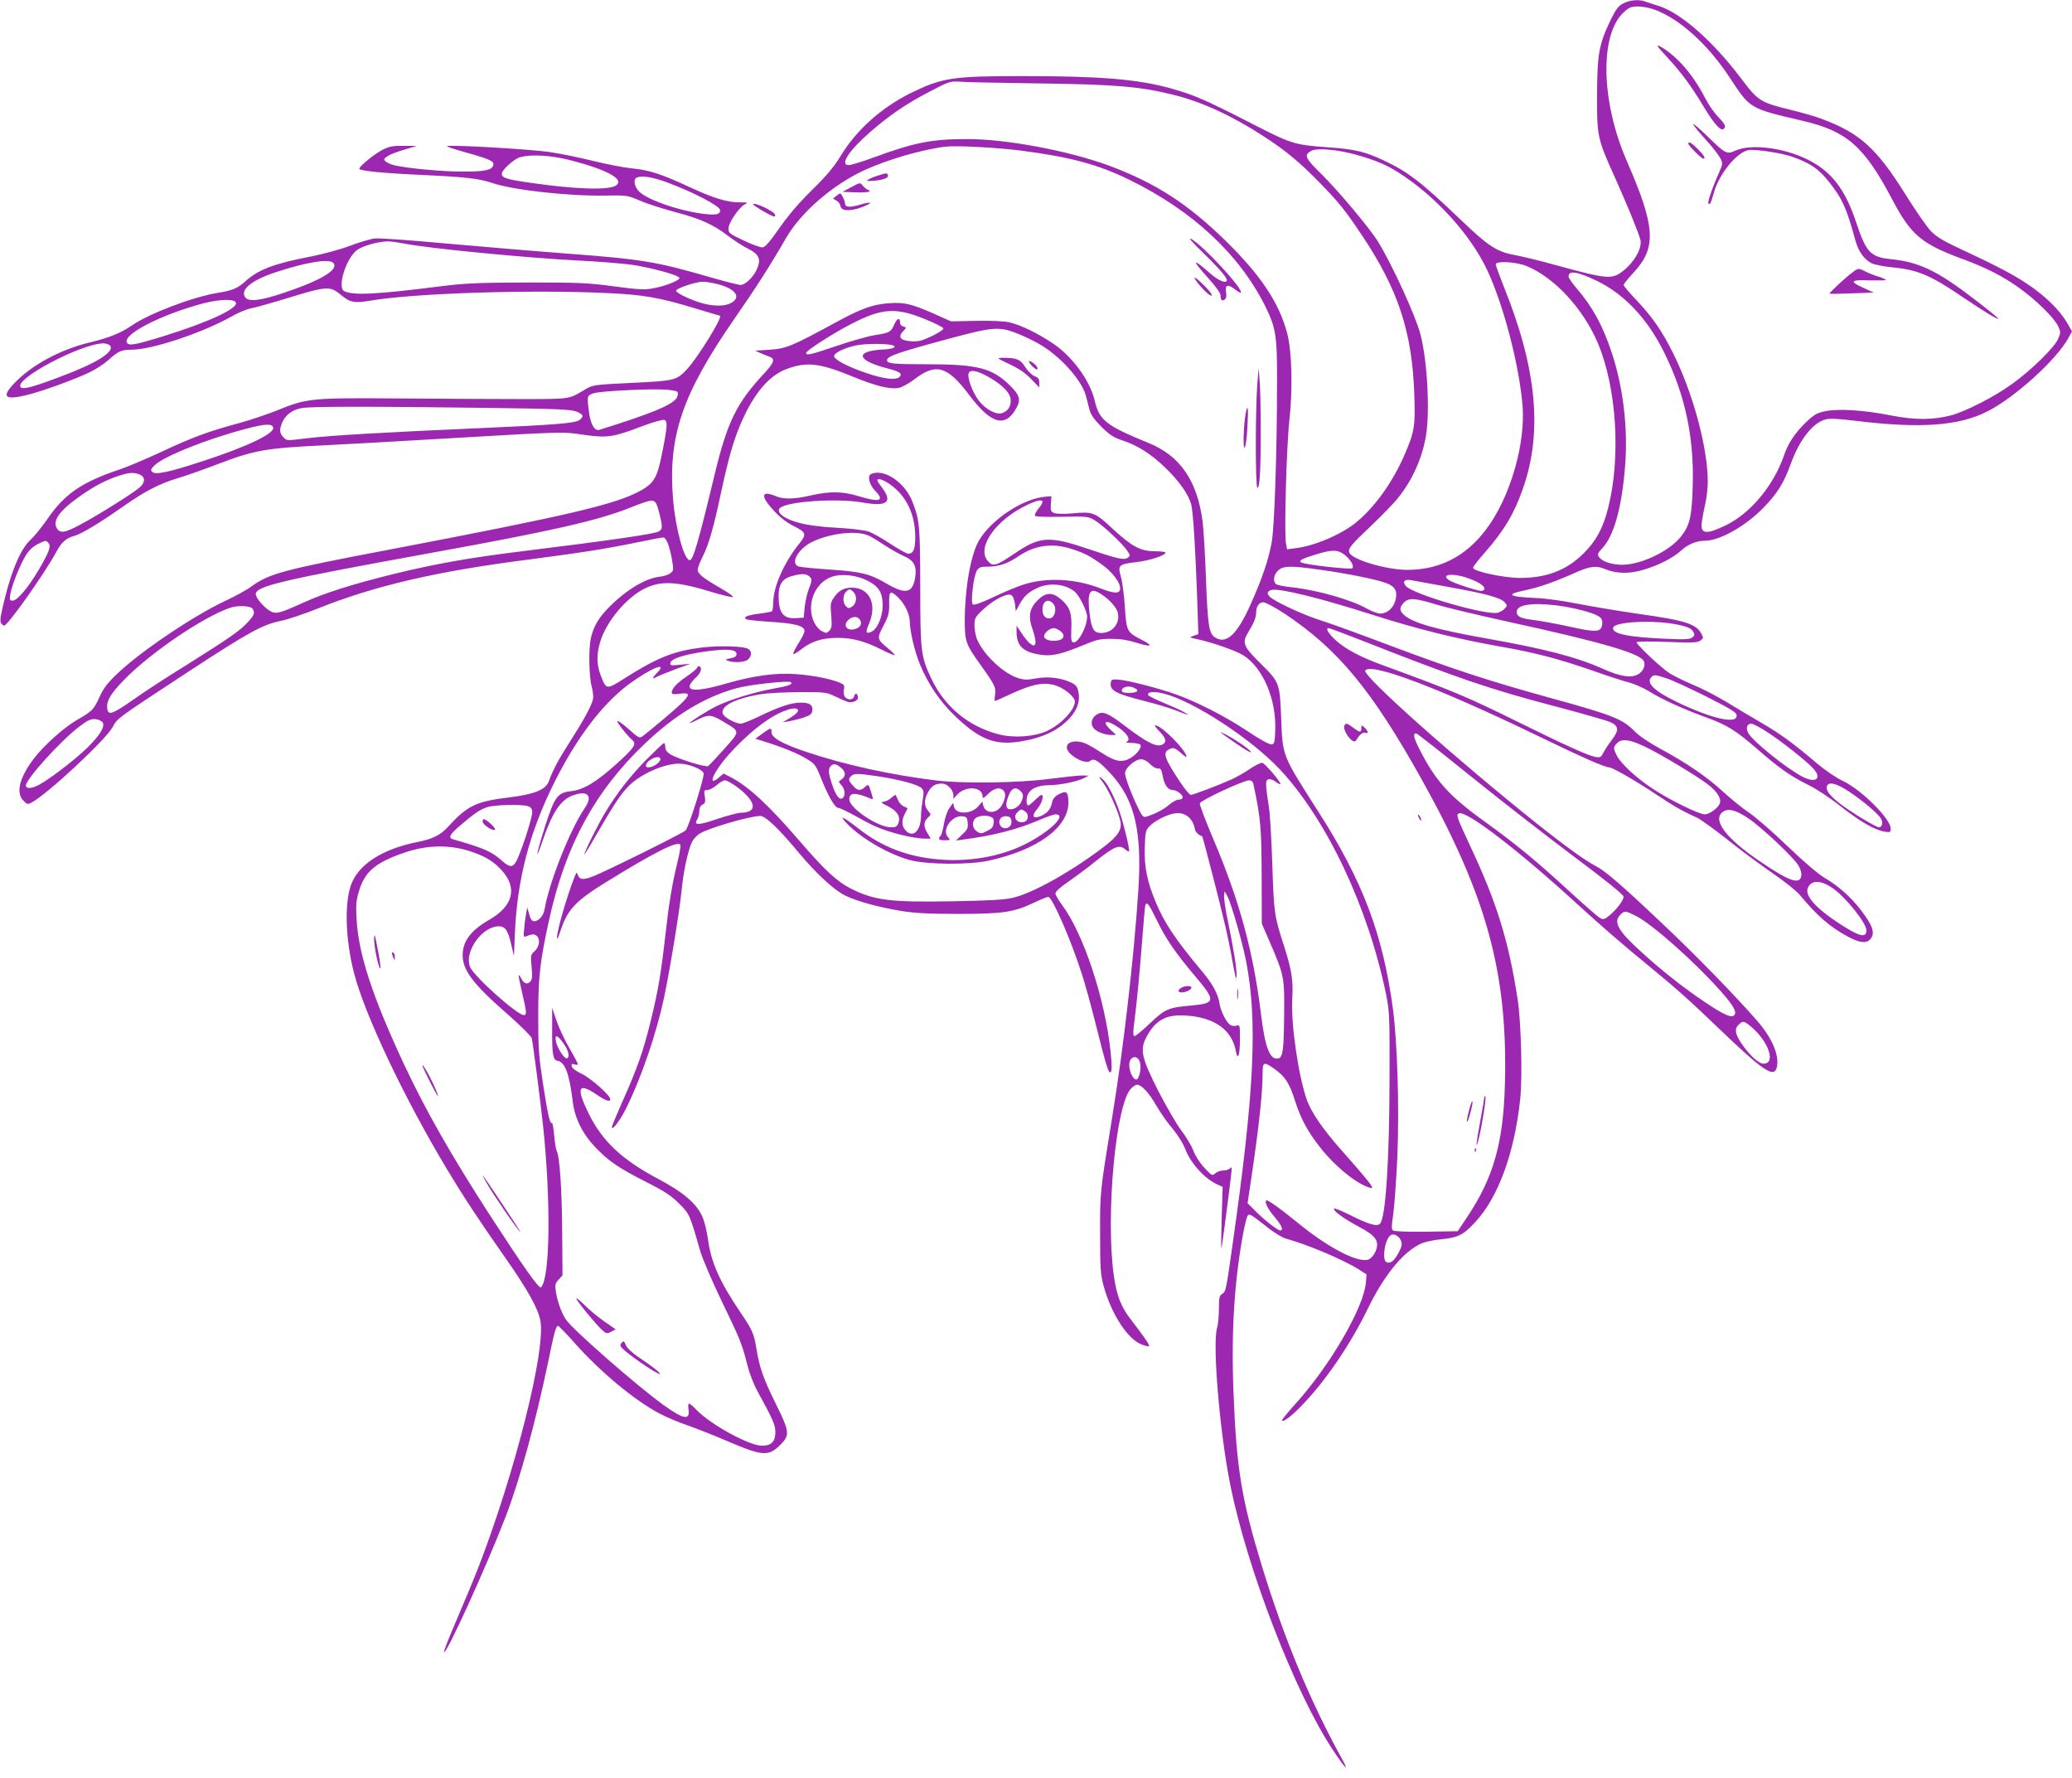 <?xml version="1.0" standalone="no"?>
<!DOCTYPE svg PUBLIC "-//W3C//DTD SVG 20010904//EN"
 "http://www.w3.org/TR/2001/REC-SVG-20010904/DTD/svg10.dtd">
<svg version="1.0" xmlns="http://www.w3.org/2000/svg"
 width="1280pt" height="1098pt" viewBox="0 0 1280 1098"
 preserveAspectRatio="xMidYMid meet">
<g transform="translate(0,1098) scale(0.1,-0.1)"
fill="#9c27b0" stroke="none">
<path d="M10028 10959 c-31 -16 -45 -35 -78 -102 -72 -150 -83 -211 -84 -462
-1 -259 1 -270 116 -524 76 -170 141 -330 152 -373 12 -52 -42 -145 -117 -199
-62 -45 -99 -41 -397 41 -96 27 -213 55 -258 64 -115 20 -165 53 -341 221
-240 230 -326 296 -475 365 -112 53 -179 69 -341 80 -216 16 -224 19 -502 162
-267 136 -328 162 -470 202 -204 57 -437 76 -918 76 -433 0 -495 -10 -691
-106 -182 -91 -335 -228 -433 -391 -40 -65 -85 -119 -176 -208 -82 -81 -147
-157 -201 -235 -55 -79 -86 -116 -102 -118 -12 -2 -65 17 -117 42 -88 41 -95
47 -95 74 0 35 65 131 100 149 23 12 21 13 -29 13 -79 0 -161 25 -306 92 -178
83 -254 108 -362 118 -50 5 -156 26 -235 45 -79 20 -201 45 -273 56 -119 17
-590 45 -632 37 -9 -2 37 -18 102 -36 155 -43 187 -57 183 -79 -6 -33 -47 -43
-188 -43 -129 0 -341 20 -424 39 -21 5 -45 16 -54 24 -13 13 -11 17 13 33 15
10 61 28 104 40 l76 23 -81 0 c-66 1 -89 -3 -130 -24 -52 -26 -153 -109 -144
-119 13 -12 152 -26 374 -36 279 -13 363 -22 446 -50 129 -44 473 -82 695 -78
139 2 141 2 215 -30 41 -18 136 -49 210 -69 165 -43 241 -77 334 -147 39 -30
94 -66 123 -80 75 -37 87 -68 57 -133 -23 -48 -71 -93 -99 -93 -13 0 -95 21
-182 46 -341 99 -427 113 -908 149 -187 14 -515 42 -730 61 -214 20 -412 34
-440 31 -27 -3 -97 -24 -155 -46 -61 -23 -163 -50 -242 -66 -220 -42 -322 -80
-399 -150 -52 -47 -82 -59 -174 -74 -150 -24 -423 -127 -530 -201 -70 -48
-140 -76 -260 -105 -187 -45 -367 -144 -473 -259 -73 -79 -50 -98 80 -67 92
22 289 93 391 141 36 17 87 50 114 74 65 58 83 66 148 66 123 0 439 105 615
205 41 23 95 46 119 50 24 4 130 34 235 66 232 71 255 73 319 20 61 -51 84
-55 192 -37 271 45 977 68 1450 46 228 -10 327 -27 550 -95 82 -25 150 -45
152 -45 24 0 -137 -261 -205 -333 -64 -67 -73 -69 -338 -82 -232 -11 -242 -13
-285 -38 -109 -65 -86 -62 -419 -62 -168 0 -507 2 -755 4 -518 4 -551 1 -733
-74 -60 -24 -169 -61 -241 -80 -187 -51 -282 -86 -476 -177 -93 -43 -210 -93
-260 -109 -235 -80 -337 -151 -445 -309 -33 -47 -78 -103 -100 -123 -58 -52
-114 -178 -158 -354 -28 -109 -34 -148 -26 -161 6 -9 15 -17 20 -16 23 1 250
322 320 452 33 62 62 88 113 102 45 12 157 80 301 181 134 94 222 140 334 174
48 14 156 52 240 84 238 91 302 103 681 121 121 6 443 24 715 40 773 45 742
44 878 24 146 -20 179 -15 358 53 72 27 129 43 139 39 20 -7 18 -43 -16 -211
-29 -146 -49 -180 -134 -227 -154 -84 -440 -151 -1550 -363 -659 -125 -743
-148 -854 -229 -26 -20 -99 -59 -162 -89 -196 -92 -519 -310 -662 -446 -63
-60 -87 -91 -112 -146 -37 -80 -44 -87 -141 -143 -79 -46 -199 -153 -262 -234
-92 -120 -116 -215 -67 -264 23 -23 27 -24 52 -10 96 51 456 386 499 465 29
55 24 51 460 337 385 252 466 296 580 319 43 9 144 43 224 75 354 142 735 231
1315 305 322 42 468 65 662 105 80 17 152 30 160 30 19 0 39 -51 54 -135 11
-65 11 -70 -9 -85 -11 -10 -43 -20 -71 -23 -85 -10 -204 -82 -308 -187 -64
-64 -96 -118 -113 -192 -14 -64 -12 -235 5 -298 8 -30 12 -66 8 -80 -10 -42
-58 -130 -142 -261 -76 -119 -104 -173 -131 -246 -19 -51 -89 -79 -241 -98
-208 -25 -261 -50 -383 -184 -45 -49 -94 -73 -182 -91 -225 -44 -375 -142
-418 -273 -39 -117 -30 -341 21 -537 67 -260 311 -774 576 -1215 101 -168 197
-314 364 -552 135 -193 201 -312 212 -385 30 -188 -156 -928 -380 -1510 -27
-70 -87 -215 -134 -324 -47 -108 -84 -202 -82 -208 10 -26 264 532 380 834 89
232 184 579 263 956 39 189 48 224 62 224 4 0 52 -49 105 -109 157 -176 365
-349 519 -431 43 -23 122 -56 175 -74 54 -19 161 -61 238 -94 228 -98 263
-101 340 -22 54 56 52 78 -28 240 -81 164 -104 228 -123 343 -16 101 -25 120
-104 237 -124 184 -176 300 -196 442 -7 53 -23 118 -36 145 -37 81 -118 149
-266 228 -229 120 -352 236 -437 410 -77 158 -63 191 49 115 59 -40 86 -49 86
-29 0 23 -120 129 -176 156 -36 17 -60 35 -62 46 -3 15 0 18 17 12 12 -3 21
-3 21 1 0 5 -23 49 -52 99 -29 49 -65 126 -80 170 l-27 80 0 -125 c-1 -161 5
-198 32 -202 47 -7 74 -78 95 -251 13 -106 61 -202 144 -288 79 -82 147 -128
318 -214 108 -55 147 -81 195 -129 65 -65 66 -67 130 -291 15 -51 72 -184 130
-305 117 -242 128 -268 161 -398 14 -56 40 -124 66 -170 93 -170 108 -204 108
-248 0 -59 -25 -84 -83 -84 -78 0 -314 129 -402 219 -21 23 -43 41 -48 41 -5
0 -7 -15 -4 -34 11 -71 -28 -65 -155 26 -162 117 -559 464 -601 526 -29 43
-55 116 -64 179 -5 37 -2 48 18 69 l24 26 -2 256 c-1 262 -15 479 -34 513 -5
10 -12 55 -16 99 -3 43 -10 77 -14 74 -12 -7 -25 51 -56 251 -24 157 -28 209
-28 405 0 244 10 336 66 593 101 464 286 803 596 1097 185 175 366 285 563
339 78 22 325 49 337 37 13 -13 -18 -24 -111 -40 -117 -21 -274 -70 -350 -108
-58 -29 -166 -97 -166 -105 0 -2 22 8 50 22 65 33 85 32 156 -11 109 -65 109
-57 8 -170 -48 -54 -93 -102 -100 -106 -14 -9 -187 45 -232 72 -22 14 -32 27
-32 45 0 14 -4 25 -8 25 -5 0 -53 -46 -109 -102 -104 -107 -180 -205 -252
-323 -44 -72 -131 -247 -131 -262 0 -4 29 42 63 102 118 204 161 270 212 321
73 73 217 137 310 137 57 0 142 -33 152 -59 7 -18 -90 -327 -111 -353 -12 -15
-514 -264 -580 -287 -54 -20 -75 -17 -85 9 -9 22 -9 21 -21 -8 -46 -115 -111
-338 -109 -379 0 -11 9 4 18 34 45 141 92 192 288 313 302 186 440 255 456
229 4 -5 -5 -55 -19 -112 -34 -142 -51 -246 -74 -450 -27 -237 -44 -337 -90
-526 -46 -188 -84 -295 -174 -496 -36 -81 -66 -153 -66 -160 0 -26 51 41 89
118 92 185 186 460 232 676 39 186 96 533 110 671 11 116 41 252 65 299 8 14
26 35 42 46 45 33 314 112 379 112 32 0 114 -78 241 -231 107 -128 218 -230
286 -262 73 -35 205 -71 344 -94 82 -13 166 -18 352 -18 277 0 343 10 469 70
40 19 79 35 87 35 24 0 139 -263 207 -475 20 -61 59 -203 87 -315 64 -256 79
-305 92 -292 7 7 7 47 -1 124 -34 328 -168 732 -300 908 -22 30 -41 62 -41 72
0 10 29 37 73 67 39 27 121 87 180 135 114 90 143 101 179 69 10 -9 20 -14 23
-12 6 6 -29 155 -57 239 -26 80 -69 167 -97 198 -25 26 -41 30 -19 5 39 -46
101 -179 119 -253 12 -53 -13 -93 -102 -161 -203 -154 -440 -287 -564 -315
-52 -12 -147 -17 -369 -21 -388 -7 -485 5 -633 80 -84 43 -162 116 -315 294
-193 224 -314 335 -425 393 l-43 22 -32 -27 c-36 -31 -47 -21 -24 23 48 92
191 241 320 330 89 63 196 97 196 62 0 -10 -29 -34 -65 -54 l-30 -17 40 6 c22
4 63 14 90 23 38 13 51 22 53 40 5 37 -15 52 -70 52 -60 0 -135 -25 -258 -85
-52 -25 -103 -45 -114 -45 -32 0 -105 40 -111 62 -15 47 77 94 235 120 41 7
149 12 240 13 159 0 167 -1 220 -27 30 -14 63 -29 73 -32 30 -10 67 4 67 24 0
27 -17 34 -23 10 -6 -24 -39 -27 -57 -5 -7 9 -10 27 -7 45 6 27 3 31 -27 44
-56 23 -167 45 -268 52 -127 9 -260 -9 -428 -57 -154 -45 -230 -51 -230 -19 0
11 16 34 35 51 34 31 45 62 26 73 -5 3 -11 0 -14 -8 -3 -8 -33 -33 -66 -55
-61 -42 -91 -74 -91 -99 0 -11 11 -12 50 -7 65 9 66 -6 3 -66 -41 -39 -173
-150 -235 -198 -16 -12 -26 -7 -83 44 -36 32 -68 55 -72 52 -5 -6 62 -92 92
-117 30 -25 14 -49 -97 -149 -127 -114 -203 -159 -280 -168 -84 -9 -102 -34
-161 -218 -56 -177 -65 -235 -12 -80 57 165 108 243 179 270 95 37 132 1 78
-77 -89 -130 -219 -457 -247 -621 -7 -43 -36 -77 -65 -77 -14 0 -22 11 -31 43
l-12 42 -7 -40 c-4 -22 -10 -64 -12 -93 -5 -46 -3 -52 11 -46 36 15 52 16 66
4 24 -20 18 -66 -11 -94 -26 -23 -27 -27 -20 -99 5 -61 4 -78 -9 -91 -19 -19
-38 -12 -55 20 -7 13 -15 23 -16 21 -2 -1 8 -50 21 -107 29 -122 30 -140 11
-140 -41 0 -308 239 -332 297 -36 85 59 233 160 250 52 8 72 -14 93 -106 l18
-76 6 145 c15 334 91 622 245 930 138 275 295 481 458 603 134 99 247 145 176
72 -35 -36 -34 -43 3 -23 12 6 63 27 112 45 l90 33 -63 -6 c-59 -6 -64 -5 -60
12 4 26 87 52 225 71 129 17 183 12 183 -17 0 -14 -10 -21 -37 -26 -31 -6 -34
-8 -18 -15 39 -15 111 -10 128 9 21 23 22 46 2 62 -23 19 -180 24 -291 10
-170 -21 -272 -61 -471 -187 -118 -75 -117 -75 -152 15 -26 66 -27 132 -2 211
39 125 161 270 274 326 102 49 195 45 415 -22 63 -19 121 -33 129 -31 8 2 -27
27 -79 57 -107 62 -138 87 -138 113 0 10 13 45 30 78 38 75 69 182 114 396 46
213 76 319 121 425 79 184 174 299 283 339 124 47 205 38 407 -45 146 -60 233
-81 287 -71 20 4 62 27 94 51 135 105 206 85 340 -93 135 -181 224 -207 292
-84 30 53 22 81 -39 141 -108 107 -201 131 -506 131 -217 0 -253 4 -253 25 0
25 64 47 390 135 273 73 304 75 427 25 47 -19 114 -53 148 -75 125 -81 241
-217 264 -307 6 -24 16 -62 22 -85 8 -30 28 -59 72 -103 50 -50 74 -66 127
-84 96 -31 183 -86 270 -171 85 -82 142 -164 159 -226 12 -46 27 -293 37 -590
l7 -211 -29 -10 c-29 -10 -28 -10 22 -21 96 -21 239 -71 285 -100 121 -77 204
-271 197 -462 -3 -77 -5 -85 -23 -88 -13 -2 -71 30 -147 81 -139 92 -304 177
-441 227 -106 38 -295 87 -357 92 -41 3 -45 1 -48 -20 -7 -47 30 -67 208 -112
64 -16 145 -40 180 -53 99 -38 109 -40 65 -16 -22 13 -80 39 -129 59 -50 20
-92 42 -93 47 -7 21 37 24 99 8 182 -46 539 -280 715 -468 291 -312 546 -853
656 -1391 21 -105 22 -134 21 -526 -1 -497 -24 -854 -59 -889 -19 -19 -70 -4
-189 56 -48 24 -91 41 -94 38 -11 -11 58 -62 152 -112 107 -57 128 -88 105
-150 -9 -22 -26 -43 -41 -51 -60 -29 -247 66 -441 225 -117 95 -188 145 -195
138 -11 -11 11 -55 53 -103 44 -53 56 -82 33 -82 -16 0 -104 69 -157 124 l-44
44 26 174 c45 306 67 508 67 631 0 68 7 71 74 24 66 -48 91 -86 126 -196 37
-115 81 -195 159 -293 90 -114 219 -218 299 -243 21 -6 22 -5 13 12 -11 20
-66 85 -189 224 -108 122 -181 228 -208 303 -52 144 -100 472 -91 625 7 115
-4 182 -50 325 -61 189 -63 204 -73 501 -5 154 -14 312 -20 350 -23 153 -24
174 -6 181 11 4 29 -2 47 -15 16 -12 29 -18 29 -13 0 15 -96 127 -112 130 -9
2 -43 -15 -76 -37 -33 -23 -86 -53 -118 -67 -85 -38 -234 -94 -248 -94 -7 0
-38 37 -68 83 -93 140 -106 177 -69 197 29 15 37 13 76 -21 19 -17 35 -28 35
-25 0 40 -155 196 -194 196 -6 0 7 -17 27 -38 41 -42 46 -66 18 -81 -35 -19
-95 11 -241 122 -90 69 -123 83 -155 69 -38 -18 -52 -55 -32 -86 17 -25 70
-46 117 -46 l25 1 -32 29 c-55 50 -37 68 27 29 71 -43 101 -89 68 -102 -7 -3
8 -6 34 -6 26 -1 50 -6 53 -11 10 -16 -21 -58 -58 -80 -53 -33 -95 -26 -178
28 -92 59 -121 72 -162 72 -62 0 -76 -43 -27 -83 41 -35 96 -53 115 -37 23 19
50 3 123 -75 152 -163 198 -357 174 -727 -28 -423 -91 -970 -162 -1403 -75
-461 -75 -459 -74 -720 0 -215 3 -248 22 -319 48 -173 147 -326 233 -360 23
-9 44 -14 47 -12 6 7 -25 52 -107 159 -67 85 -92 151 -111 283 -50 366 12
1048 106 1149 13 14 30 25 38 25 28 0 75 -51 120 -130 25 -43 70 -108 101
-143 31 -38 63 -89 76 -122 33 -90 124 -189 203 -223 l29 -13 -6 -197 c-3
-108 -4 -190 -1 -182 2 8 15 103 29 210 40 311 39 297 24 283 -7 -7 -26 -13
-43 -13 -16 0 -38 -8 -49 -18 -18 -16 -21 -15 -67 35 -28 30 -57 75 -68 106
-11 30 -46 87 -77 128 -30 41 -94 151 -142 245 -100 198 -111 249 -74 322 56
110 123 148 248 139 176 -11 284 -88 308 -221 12 -62 25 -22 25 77 0 82 -1 88
-19 82 -10 -3 -26 -3 -35 1 -25 9 -64 83 -72 134 -8 58 -43 123 -105 196 -169
203 -235 301 -289 431 -54 128 -72 221 -68 338 3 94 5 106 28 130 30 33 103
71 152 80 66 13 118 -27 130 -99 2 -15 25 -36 45 -42 3 -1 110 -413 140 -544
14 -58 36 -163 48 -235 16 -90 23 -116 24 -85 1 51 -16 156 -54 343 -15 70
-25 139 -23 155 l3 27 17 -30 c24 -44 95 -291 117 -408 71 -370 49 -808 -85
-1747 -41 -288 -41 -288 -65 -303 -16 -10 -19 -24 -19 -92 0 -44 -5 -96 -11
-115 -30 -100 15 -641 81 -971 104 -519 399 -1282 630 -1632 78 -119 110 -151
60 -61 -196 355 -355 737 -494 1189 -126 413 -158 603 -176 1079 -15 379 6
696 64 1000 9 44 20 84 25 89 11 11 19 6 126 -78 39 -31 88 -60 110 -66 132
-36 355 -130 454 -193 l43 -28 -4 -51 c-14 -155 -221 -511 -433 -746 -47 -52
-85 -99 -85 -103 0 -20 62 26 130 99 143 149 294 372 399 588 103 212 222 356
333 405 24 10 77 21 118 25 107 10 141 27 214 107 142 152 242 428 277 757 15
143 6 478 -16 621 -56 361 -128 594 -293 945 -84 180 -88 193 -69 201 47 18
368 -228 737 -566 141 -129 288 -256 440 -380 160 -131 250 -211 435 -389 267
-256 334 -301 351 -235 18 72 -26 178 -117 284 -124 144 -390 418 -596 611
-245 232 -349 322 -406 350 -62 32 -183 119 -352 253 -510 407 -1090 923
-1071 954 32 52 449 -105 1061 -401 294 -142 420 -197 447 -197 19 0 170 -87
292 -169 102 -68 163 -103 246 -140 25 -11 110 -73 190 -136 80 -64 205 -157
278 -207 73 -50 150 -111 170 -135 111 -134 189 -201 306 -263 66 -34 106 -38
129 -12 33 36 18 83 -59 183 -59 77 -138 147 -218 194 -43 25 -125 95 -231
196 -90 87 -198 181 -240 209 -42 28 -115 88 -163 132 -98 90 -225 177 -387
264 -66 36 -127 77 -155 105 -76 78 -136 102 -530 210 -362 100 -587 173 -976
319 -187 71 -383 142 -435 158 -91 29 -230 90 -296 132 -39 24 -42 47 -8 56
48 12 300 -50 616 -151 281 -90 523 -150 804 -200 208 -36 354 -75 557 -145
95 -34 200 -68 233 -76 33 -9 88 -33 122 -54 74 -47 211 -110 350 -160 133
-48 186 -82 319 -197 134 -117 205 -167 314 -221 48 -23 135 -80 199 -131 122
-96 212 -148 274 -158 34 -5 37 -4 37 19 0 60 -181 240 -295 294 -41 19 -110
66 -161 109 -145 123 -222 180 -339 248 -60 35 -158 93 -216 129 -58 35 -151
84 -207 107 -55 23 -122 56 -149 73 -49 31 -203 176 -203 191 0 5 82 6 188 2
160 -6 190 -5 207 9 19 14 19 17 5 42 -33 61 -99 82 -400 124 -118 17 -282 45
-365 61 -84 17 -197 33 -255 35 -177 8 -194 23 -59 50 79 17 179 52 304 108
88 39 127 44 183 20 67 -28 151 -29 233 -4 97 29 185 74 235 120 42 38 94 60
147 60 91 0 252 91 362 205 85 87 127 155 170 276 53 144 133 246 211 268 27
8 77 5 193 -9 395 -48 632 -31 809 59 169 86 422 315 498 450 l24 44 -32 56
c-46 78 -137 166 -247 239 -89 59 -182 108 -443 230 -76 36 -120 63 -150 95
-24 24 -95 127 -158 228 -178 284 -280 376 -514 464 -36 14 -119 38 -184 54
-198 48 -209 55 -315 195 -178 235 -373 406 -512 450 -33 10 -70 23 -83 27
-37 14 -94 9 -134 -12z m197 -40 c153 -57 326 -214 461 -419 127 -193 120
-189 449 -266 275 -64 381 -157 556 -489 116 -219 179 -272 444 -369 135 -50
243 -105 338 -174 103 -73 218 -186 241 -236 17 -37 17 -40 0 -80 -24 -54
-167 -194 -286 -279 -106 -77 -284 -168 -373 -192 -114 -30 -225 -30 -374 -1
-167 33 -324 43 -405 26 -51 -10 -68 -20 -118 -67 -69 -67 -111 -129 -138
-208 -63 -183 -204 -353 -355 -428 -125 -61 -162 -57 -152 18 3 22 12 72 21
110 9 39 16 102 16 140 0 209 -92 549 -215 795 -67 135 -127 221 -222 322 -46
48 -83 92 -83 98 0 5 29 42 65 80 140 153 131 281 -45 685 -162 371 -169 789
-15 923 30 27 44 32 85 32 27 0 74 -9 105 -21z m-3830 -454 c493 -6 647 -19
855 -71 175 -43 361 -129 555 -255 138 -89 225 -162 346 -286 122 -125 161
-174 263 -327 224 -335 310 -597 323 -982 7 -195 1 -231 -58 -368 -73 -170
-183 -325 -299 -421 -90 -75 -261 -148 -376 -161 l-53 -7 -7 38 c-11 62 3 590
21 755 22 205 16 432 -14 544 -50 188 -165 359 -382 571 -233 227 -430 354
-713 460 -253 94 -642 167 -886 166 -214 0 -323 -22 -568 -112 -74 -27 -145
-49 -158 -49 -58 0 -3 87 130 203 123 107 226 177 367 250 126 66 127 66 195
62 38 -3 245 -7 459 -10z m-90 -415 c305 -39 479 -86 671 -180 390 -191 677
-457 839 -779 67 -135 75 -182 74 -471 0 -431 -16 -898 -33 -990 -20 -109 -58
-222 -131 -385 -85 -189 -152 -249 -222 -200 -35 25 -42 74 -53 360 -5 149
-15 308 -21 355 -33 251 -139 405 -334 484 -261 106 -304 140 -332 260 -29
125 -138 274 -259 355 -92 62 -201 115 -269 130 -30 7 -113 11 -205 9 l-155
-3 -105 47 c-139 61 -184 72 -278 65 -99 -7 -169 -32 -317 -112 -283 -154
-317 -168 -418 -175 l-92 -6 35 -16 c19 -8 43 -18 53 -21 37 -13 30 -36 -29
-100 -173 -185 -230 -300 -309 -627 -100 -416 -133 -530 -154 -530 -35 0 -88
196 -103 375 -32 390 55 648 379 1116 134 193 227 338 319 499 92 158 285 326
480 417 145 67 358 129 504 147 66 8 315 -5 465 -24z m2081 -28 c114 -33 178
-60 249 -105 232 -146 452 -388 555 -611 101 -218 197 -591 216 -836 16 -218
-63 -512 -191 -711 -129 -199 -303 -299 -521 -299 -130 0 -341 63 -358 106
-10 25 7 46 133 165 66 63 140 139 164 169 91 111 154 251 177 394 24 154 7
460 -35 621 -30 115 -176 433 -262 572 -53 86 -250 320 -356 424 -94 92 -103
112 -57 137 37 20 168 8 286 -26z m-4865 -31 c227 -58 338 -118 286 -156 -43
-31 -250 -25 -531 16 -148 21 -176 30 -176 56 0 23 75 91 113 102 67 19 190
12 308 -18z m601 -138 c159 -59 322 -144 326 -169 4 -30 -26 -35 -116 -23
-150 21 -331 85 -384 136 -29 28 -38 77 -15 86 33 14 96 4 189 -30z m-1627
-377 c139 -29 752 -89 1090 -106 116 -6 257 -17 315 -25 115 -16 291 -64 297
-81 5 -15 -85 -51 -162 -65 -53 -10 -88 -8 -241 12 -161 22 -215 24 -534 24
-307 -1 -380 -4 -535 -23 -400 -51 -545 -58 -599 -30 -44 23 12 203 79 253 32
25 129 53 190 54 17 1 62 -6 100 -13z m-435 -121 c34 -41 -79 -108 -310 -185
-141 -47 -214 -56 -235 -27 -34 46 38 106 187 155 193 64 334 86 358 57z
m7370 -18 c173 -71 349 -262 440 -474 117 -276 144 -705 65 -1019 -32 -127
-75 -206 -154 -284 -103 -102 -226 -149 -388 -150 -103 0 -293 41 -293 63 0 7
32 48 71 92 120 137 183 241 237 397 123 349 86 743 -118 1247 -27 69 -50 131
-50 138 0 23 126 16 190 -10z m435 -92 c168 -81 312 -233 414 -439 130 -261
187 -524 178 -825 -5 -187 -17 -244 -70 -312 -74 -97 -266 -186 -384 -177 -63
5 -110 23 -127 50 -8 14 -4 24 21 50 74 78 123 255 143 519 17 230 -13 481
-85 696 -55 164 -118 280 -217 394 -26 30 -48 63 -48 71 0 40 54 31 175 -27z
m-5432 -20 c101 -26 142 -71 98 -107 -33 -26 -85 -32 -160 -19 -68 12 -195 68
-194 86 1 14 121 54 163 55 20 0 62 -7 93 -15z m-2975 -116 c7 -37 -173 -120
-443 -204 -185 -57 -222 -64 -232 -39 -20 52 217 172 472 240 105 27 198 29
203 3z m4256 -100 c60 -24 111 -50 114 -57 2 -7 -26 -26 -71 -48 -62 -29 -84
-35 -127 -32 -67 4 -85 25 -52 61 23 24 23 24 3 30 -13 3 -21 13 -21 26 0 32
-19 25 -35 -12 -20 -47 -30 -53 -115 -66 -41 -6 -148 -36 -236 -66 -166 -56
-194 -63 -194 -45 0 14 163 119 275 177 193 100 277 106 459 32z m-5034 -164
c31 -37 -84 -109 -310 -193 -170 -64 -227 -79 -242 -64 -47 47 368 267 508
271 17 1 37 -6 44 -14z m4842 -1 c17 -11 -19 -22 -72 -23 -25 -1 -62 -6 -82
-12 -80 -22 -30 -68 112 -104 77 -20 95 -32 79 -51 -20 -25 -99 -16 -214 24
-116 40 -199 85 -192 105 6 20 63 47 129 62 63 15 216 14 240 -1z m593 -197
c85 -50 129 -98 129 -141 0 -39 -17 -64 -52 -77 -37 -14 -106 23 -148 80 -38
52 -70 140 -60 166 9 25 58 15 131 -28z m-1931 -87 c6 -6 5 -19 -2 -34 -20
-44 -149 -98 -479 -201 -28 -9 -53 30 -63 100 -15 110 -15 112 28 126 41 14
353 29 447 22 33 -2 64 -8 69 -13z m-1209 -99 c475 -6 555 -10 588 -24 42 -18
45 -27 19 -50 -23 -21 -147 -31 -627 -52 -531 -23 -904 -44 -1040 -60 -151
-18 -141 -19 -165 5 -24 24 -25 51 -4 96 21 43 61 73 116 83 54 11 403 11
1113 2z m-1287 -123 c7 -36 -162 -117 -428 -204 -213 -70 -300 -89 -319 -69
-12 11 -10 17 13 40 55 55 321 162 561 225 121 33 168 35 173 8z m-823 -290
c34 -15 33 -50 -5 -81 -45 -38 -254 -169 -363 -227 -101 -54 -127 -57 -148
-19 -22 42 16 99 116 173 91 68 171 113 254 142 74 26 108 29 146 12z m3199
-205 c8 -27 18 -67 22 -90 5 -36 3 -43 -17 -56 -25 -15 -306 -56 -844 -122
-331 -41 -532 -77 -791 -140 -252 -62 -430 -118 -559 -177 -149 -67 -168 -72
-203 -54 -38 20 -92 82 -92 106 0 50 161 87 1084 255 746 135 1026 199 1226
278 149 59 154 59 174 0z m-3764 -218 c17 -20 2 -58 -64 -170 -65 -109 -130
-185 -158 -185 -18 0 -20 4 -14 40 9 55 61 185 97 242 19 30 45 54 72 67 50
25 51 25 67 6z m8000 -67 c40 -29 68 -74 54 -88 -10 -10 -293 22 -316 36 -17
11 5 23 87 48 101 31 134 32 175 4z m-139 -98 c163 -23 322 -55 392 -78 65
-21 83 -52 67 -111 -12 -47 -51 -81 -93 -81 -16 0 -53 14 -82 30 -96 55 -303
114 -460 132 -49 5 -96 14 -102 20 -21 17 -15 57 12 83 30 31 77 32 266 5z
m901 -49 c68 -23 108 -48 108 -67 0 -8 -8 -14 -19 -14 -26 0 -171 48 -199 66
-55 36 21 46 110 15z m-117 -56 c234 -42 325 -67 350 -95 17 -19 17 -21 1 -39
-10 -11 -30 -22 -45 -26 -75 -16 -519 113 -566 165 -23 26 -10 43 29 37 17 -3
121 -22 231 -42z m-72 -109 c61 -19 261 -66 442 -106 568 -124 808 -193 838
-241 16 -26 -1 -67 -35 -85 -45 -23 -107 -13 -214 34 -163 73 -359 124 -714
187 -322 57 -464 98 -517 147 -29 27 -29 45 -1 75 30 32 66 30 201 -11z m-941
-54 c332 -220 541 -471 851 -1027 401 -719 531 -1192 514 -1873 -9 -369 -70
-586 -235 -832 l-57 -85 -194 -3 c-119 -1 -198 1 -206 8 -9 7 -9 28 1 92 7 46
19 207 26 358 13 303 1 703 -27 918 -62 461 -186 790 -463 1222 -222 347 -218
338 -227 566 -9 226 -9 228 -127 345 -110 109 -117 128 -75 197 33 53 47 89
47 118 0 38 18 64 44 64 13 0 71 -31 128 -68z m1688 48 c101 -13 221 -44 256
-67 19 -12 24 -23 22 -47 -5 -52 -35 -54 -200 -17 -79 17 -179 36 -222 41 -83
10 -106 21 -106 51 0 44 92 58 250 39z m-8059 -21 c15 -24 10 -38 -28 -80 -49
-54 -114 -99 -375 -263 -120 -74 -271 -172 -335 -218 -132 -92 -156 -100 -161
-51 -4 45 21 87 102 171 163 169 495 394 661 449 48 15 124 11 136 -8z m8754
-89 c94 -14 133 -28 146 -53 9 -17 8 -23 -7 -35 -15 -11 -45 -13 -154 -8 -245
10 -348 32 -334 71 12 31 205 45 349 25z m-1903 -106 c592 -233 795 -302 1188
-405 167 -44 324 -89 347 -99 54 -24 56 -50 10 -111 -19 -24 -42 -59 -51 -77
-16 -31 -20 -33 -52 -27 -44 8 -192 75 -479 217 -314 155 -393 188 -835 350
-133 48 -229 99 -287 152 -48 44 -67 76 -44 76 5 0 96 -34 203 -76z m1886
-235 c34 -11 144 -62 244 -112 143 -72 184 -97 186 -113 9 -61 -150 -26 -375
83 -136 66 -186 116 -151 151 16 16 24 15 96 -9z m-3287 -60 c30 -15 13 -29
-37 -29 -31 0 -44 4 -44 14 0 25 47 34 81 15z m-6377 -211 c16 -26 -16 -79
-94 -156 -73 -72 -232 -194 -301 -231 -43 -23 -79 -24 -79 -3 0 39 216 278
330 364 53 40 70 48 99 46 19 -2 39 -11 45 -20z m10282 -59 c92 -60 234 -172
282 -222 61 -63 23 -98 -60 -56 -98 49 -319 227 -340 275 -14 29 -4 54 20 54
11 0 55 -23 98 -51z m-1815 -286 c189 -152 476 -375 637 -495 191 -143 292
-225 292 -237 0 -22 -44 -80 -88 -116 -27 -23 -37 -26 -55 -17 -12 5 -96 79
-187 162 -205 189 -336 297 -532 438 -217 156 -302 251 -402 450 -34 67 -38
92 -17 92 5 0 163 -124 352 -277z m1063 194 c89 -42 312 -176 384 -230 58 -44
86 -87 77 -117 -9 -30 -64 -70 -94 -70 -35 0 -211 86 -315 154 -101 65 -201
157 -227 207 -24 48 -24 54 2 80 28 28 77 22 173 -24z m-6084 -76 c-1 -20 -45
-51 -74 -51 -27 0 -18 29 15 49 29 18 59 19 59 2z m3025 -31 c16 -16 37 -28
48 -27 17 2 22 -6 29 -42 10 -59 33 -91 63 -91 28 0 69 -35 60 -50 -4 -6 -15
-10 -27 -10 -11 0 -36 -14 -56 -31 -32 -28 -84 -56 -139 -73 -19 -6 -26 0 -47
43 -40 78 -86 199 -86 225 0 32 62 86 98 86 18 0 39 -11 57 -30z m-2547 -145
c115 -87 124 -154 20 -155 -18 0 -85 -18 -148 -39 -117 -40 -147 -40 -122 -1
6 11 12 33 12 50 0 19 7 33 20 40 17 9 19 17 14 50 -6 37 -5 40 16 40 12 0 38
14 57 30 18 17 42 30 52 30 11 0 46 -20 79 -45z m3186 18 c44 -208 49 -269 50
-563 l1 -295 52 -120 c87 -203 88 -211 86 -445 -2 -215 -8 -263 -37 -268 -51
-10 -81 66 -106 274 -48 390 -134 704 -297 1087 -46 109 -83 205 -81 215 4 18
267 141 305 142 15 0 23 -8 27 -27z m3678 -42 c88 -59 178 -135 197 -166 16
-25 9 -55 -12 -55 -18 0 -176 96 -243 148 -61 48 -87 82 -78 106 11 30 59 18
136 -33z m-8162 -90 c17 -5 26 -15 28 -33 3 -27 -49 -194 -89 -288 -26 -61
-46 -64 -100 -15 -62 55 -109 76 -301 131 -30 9 -20 29 40 81 92 79 129 104
174 118 45 14 205 18 248 6z m7541 -76 c79 -53 278 -239 309 -291 12 -19 20
-46 18 -61 -7 -61 -74 -38 -261 90 -207 141 -291 254 -224 302 33 24 78 13
158 -40z m-7891 -205 c87 -29 138 -60 187 -113 102 -110 74 -223 -74 -308
-114 -66 -164 -131 -165 -218 0 -93 63 -178 269 -358 85 -74 155 -144 158
-156 8 -35 52 -377 69 -532 50 -467 45 -950 -12 -1007 -11 -11 -106 123 -311
439 -244 377 -400 651 -537 943 -193 414 -279 675 -291 891 -5 91 -3 116 15
176 37 122 104 177 288 239 138 46 275 47 404 4z m8413 -227 c79 -55 207 -215
207 -259 0 -50 -43 -40 -167 41 -151 99 -219 177 -193 225 24 46 81 43 153 -7z
m-4178 -194 c54 -114 115 -203 235 -345 133 -157 131 -171 -22 -185 -142 -13
-158 -20 -253 -109 -46 -44 -90 -80 -96 -80 -8 0 -10 16 -5 58 22 177 36 330
51 522 9 118 18 221 20 228 9 26 22 9 70 -89z m2958 25 c99 -48 361 -280 524
-463 82 -92 105 -133 86 -152 -18 -18 -65 3 -182 82 -133 89 -267 195 -395
312 -141 128 -171 182 -126 227 26 26 31 25 93 -6z m703 -676 c116 -91 170
-238 88 -238 -30 0 -87 53 -136 125 -39 58 -44 89 -19 114 26 26 32 26 67 -1z
m-7324 -114 c30 -43 40 -84 21 -91 -16 -6 -61 63 -69 106 -9 45 11 38 48 -15z
m3558 -110 c11 -27 5 -79 -10 -104 -22 -36 -67 59 -50 106 13 33 48 32 60 -2z
m1615 -1108 c8 -22 5 -36 -15 -74 -28 -51 -49 -68 -74 -59 -31 12 -11 146 26
168 19 12 53 -7 63 -35z"/>
<path d="M10240 10695 c0 -3 29 -36 64 -74 79 -85 142 -170 214 -289 79 -132
123 -177 138 -137 4 9 -11 32 -38 59 -25 24 -62 77 -83 118 -52 100 -112 183
-177 244 -49 47 -118 93 -118 79z"/>
<path d="M10460 10213 c0 -6 34 -48 76 -94 42 -46 83 -99 92 -117 15 -31 15
-35 -7 -85 -41 -91 -74 -187 -67 -194 10 -10 15 1 34 68 32 115 143 251 215
262 43 6 199 -17 268 -41 114 -40 165 -75 233 -162 79 -101 103 -155 160 -362
18 -63 53 -111 98 -134 17 -9 74 -20 126 -25 157 -15 237 -48 435 -183 136
-92 216 -140 222 -135 2 3 -64 56 -146 119 -228 176 -344 232 -517 249 -126
13 -153 41 -213 221 -70 211 -153 319 -299 393 -150 75 -352 100 -448 57 -55
-25 -61 -22 -174 88 -49 47 -88 81 -88 75z"/>
<path d="M10430 10092 c0 -11 81 -92 92 -92 17 0 6 19 -33 59 -40 40 -59 50
-59 33z"/>
<path d="M11442 9296 c-38 -27 -145 -127 -140 -130 2 -2 64 -1 138 2 l135 5
-62 28 c-91 41 -83 52 37 47 55 -1 100 0 100 3 0 3 -19 12 -42 19 -24 7 -60
21 -80 31 -47 24 -48 24 -86 -5z"/>
<path d="M5425 9896 c-23 -7 -50 -18 -60 -25 -17 -10 -11 -11 38 -7 58 5 92
20 81 37 -6 11 -9 11 -59 -5z"/>
<path d="M5255 9822 l-50 -27 79 -3 c73 -3 109 4 77 16 -7 2 -21 13 -29 23
-20 23 -16 24 -77 -9z"/>
<path d="M5169 9772 l-23 -19 21 -12 c12 -6 23 -21 25 -33 4 -32 59 -35 132
-8 74 28 64 39 -13 15 -62 -18 -91 -16 -91 9 0 7 -6 26 -14 40 -13 26 -13 26
-37 8z"/>
<path d="M7437 9414 c109 -107 152 -159 140 -171 -13 -12 -57 9 -103 50 -111
97 -114 84 -9 -32 46 -51 75 -92 75 -105 0 -30 10 -39 27 -25 9 8 11 23 7 44
-8 45 10 52 52 20 19 -15 37 -25 39 -23 20 19 -232 291 -306 332 -22 12 5 -20
78 -90z"/>
<path d="M7380 9264 c0 -15 68 -92 92 -105 17 -9 18 -8 10 8 -15 26 -102 109
-102 97z"/>
<path d="M7767 8605 c-12 -159 -12 -624 0 -636 7 -7 12 16 16 73 8 102 7 498
-2 593 l-6 70 -8 -100z"/>
<path d="M7696 8430 c-13 -67 -19 -225 -7 -215 6 6 14 63 17 128 7 114 3 149
-10 87z"/>
<path d="M8304 6495 c-7 -18 24 -73 49 -89 14 -9 20 -7 28 6 17 30 39 47 54
42 21 -9 18 10 -5 31 -19 18 -20 17 -20 -3 0 -28 -9 -28 -50 3 -39 29 -48 31
-56 10z"/>
<path d="M8760 5945 c0 -5 5 -17 10 -25 5 -8 10 -10 10 -5 0 6 -5 17 -10 25
-5 8 -10 11 -10 5z"/>
<path d="M9170 4203 c0 -5 -11 -70 -25 -144 -27 -146 -31 -196 -9 -109 20 82
47 251 40 258 -3 3 -6 1 -6 -5z"/>
<path d="M9081 4144 c-19 -75 -24 -99 -17 -92 10 9 38 119 32 125 -2 3 -9 -12
-15 -33z"/>
<path d="M9111 3874 c0 -11 3 -14 6 -6 3 7 2 16 -1 19 -3 4 -6 -2 -5 -13z"/>
<path d="M2982 5903 c4 -20 65 -59 76 -48 8 8 -53 65 -69 65 -6 0 -9 -8 -7
-17z"/>
<path d="M2311 5180 c-1 -42 25 -170 37 -182 5 -5 1 35 -9 89 -24 127 -26 135
-28 93z"/>
<path d="M2421 5093 c0 -4 4 -17 9 -28 8 -19 9 -19 9 2 1 12 -3 25 -9 28 -5 3
-10 3 -9 -2z"/>
<path d="M2610 4397 c0 -10 89 -187 95 -187 5 0 -21 63 -51 120 -28 53 -44 78
-44 67z"/>
<path d="M3005 3675 c41 -73 201 -305 210 -305 4 0 -223 341 -232 349 -4 3 6
-16 22 -44z"/>
<path d="M7298 4879 c-24 -14 -23 -29 3 -29 25 0 59 17 59 30 0 13 -40 12 -62
-1z"/>
<path d="M4665 9707 c49 -34 116 -69 121 -64 11 11 -7 27 -56 52 -55 28 -100
36 -65 12z"/>
<path d="M6237 8730 c58 -27 98 -55 133 -91 l50 -52 0 29 c0 23 -6 32 -28 40
-16 6 -42 31 -58 56 -31 49 -53 58 -139 58 -40 -1 -39 -1 42 -40z"/>
<path d="M6375 8720 c19 -19 31 -26 34 -19 2 7 -6 21 -19 31 -36 29 -46 21
-15 -12z"/>
<path d="M5383 8053 c-27 -10 -14 -66 23 -104 62 -63 29 -74 -101 -34 -98 30
-178 32 -295 5 -103 -24 -169 -25 -217 -5 -92 39 -97 1 -12 -90 41 -44 82 -75
125 -96 74 -37 78 -49 33 -105 -94 -116 -161 -267 -162 -362 0 -29 -4 -55 -9
-58 -5 -3 -41 -10 -81 -15 -72 -9 -98 -21 -77 -34 6 -4 74 -11 150 -16 150 -9
210 -25 210 -56 0 -11 -16 -43 -35 -73 -19 -30 -35 -61 -35 -68 0 -7 23 6 51
28 62 49 130 70 224 70 91 0 165 -20 266 -70 45 -23 83 -39 86 -37 2 3 -17 22
-42 43 -68 56 -69 60 -27 140 32 61 36 77 35 137 -2 78 7 83 57 35 39 -38 69
-100 70 -143 1 -65 30 -187 62 -266 51 -125 127 -236 222 -326 151 -143 245
-178 400 -153 136 22 234 68 303 143 48 52 67 107 55 163 -6 31 -15 43 -43 57
-61 30 -144 40 -216 27 -51 -10 -73 -10 -109 0 -91 26 -218 144 -259 243 -8
20 -15 58 -15 84 0 44 3 51 53 98 65 61 150 104 175 89 10 -7 19 -29 22 -55
l5 -44 22 40 c27 51 57 79 113 104 76 35 178 23 233 -27 22 -20 61 -94 71
-136 13 -51 -49 -180 -83 -174 -13 3 -15 16 -13 80 5 96 -8 137 -59 182 -55
50 -98 50 -149 -2 -52 -51 -60 -101 -29 -186 12 -35 19 -72 15 -81 -6 -15 -9
-16 -29 -3 -12 8 -37 37 -54 64 l-33 49 0 -38 c0 -90 44 -129 162 -143 62 -7
122 8 253 62 78 33 100 38 170 38 56 0 101 -7 152 -23 95 -30 113 -22 38 16
-94 48 -96 52 -106 205 -5 73 -16 157 -25 187 -20 70 -13 76 96 89 81 9 180
41 180 59 0 4 -30 8 -68 8 -88 1 -140 29 -262 142 -105 98 -120 104 -245 92
-51 -4 -98 -4 -112 2 -21 8 -24 14 -21 56 l3 48 -35 -3 c-139 -10 -337 -141
-413 -272 -50 -87 -86 -290 -87 -488 0 -135 5 -150 99 -281 89 -125 94 -137
88 -182 -3 -22 -3 -39 -1 -39 3 0 49 20 102 45 128 58 189 71 259 55 58 -13
133 -71 133 -104 0 -51 -87 -142 -174 -182 -78 -35 -202 -44 -296 -20 -186 48
-334 170 -416 343 -65 137 -69 167 -69 568 -1 372 -4 409 -46 520 -45 122
-174 212 -256 178z m120 -68 c96 -71 148 -178 151 -311 1 -85 -10 -114 -44
-114 -9 0 -58 27 -108 60 -50 33 -110 67 -134 76 -25 9 -107 19 -198 24 -155
9 -245 26 -309 58 -43 21 -60 47 -44 63 42 42 354 63 513 35 148 -27 187 2
120 90 -16 21 -30 42 -30 47 0 17 38 4 83 -28z m937 -106 c0 -6 -11 -25 -25
-41 -14 -17 -24 -36 -22 -42 3 -8 53 -10 166 -8 158 3 164 2 204 -22 48 -28
175 -147 202 -190 18 -27 18 -29 2 -41 -23 -16 -61 -8 -247 55 -239 81 -296
78 -454 -30 -114 -77 -132 -82 -164 -45 -71 83 49 254 243 346 63 30 95 36 95
18z m-1068 -210 c23 -12 67 -39 98 -60 32 -21 82 -50 112 -63 64 -28 82 -61
72 -130 -15 -100 -58 -110 -175 -42 -105 62 -159 75 -354 88 -93 6 -180 15
-192 19 -56 21 4 118 97 158 120 52 273 65 342 30z m1249 -80 c81 -27 109 -41
186 -96 61 -42 113 -110 113 -146 0 -35 -32 -36 -120 -2 -157 61 -330 70 -475
25 -38 -12 -123 -47 -188 -78 -78 -37 -121 -52 -128 -45 -14 14 6 179 26 209
13 20 24 24 69 24 65 0 121 19 183 61 104 72 213 87 334 48z m-1614 -177 c9
-11 8 -25 -9 -66 -11 -28 -23 -80 -27 -116 l-6 -65 -44 -3 c-82 -6 -111 30
-111 138 0 67 22 103 73 119 69 21 103 20 124 -7z m351 -18 c71 -36 94 -73 95
-153 0 -69 -33 -147 -69 -163 -36 -16 -39 -4 -15 51 51 119 2 221 -106 221
-50 0 -82 -18 -111 -60 -22 -32 -23 -42 -17 -111 5 -63 3 -79 -10 -93 -20 -19
-18 -19 -49 -4 -14 6 -35 30 -46 53 -51 105 0 242 105 281 60 22 153 13 223
-22z m-84 -73 c23 -25 17 -70 -10 -88 -19 -12 -24 -12 -38 2 -20 21 -21 69 0
89 20 21 27 20 48 -3z m1524 -8 c54 -33 102 -87 108 -120 13 -67 -35 -123
-104 -123 -46 0 -60 26 -72 128 -14 127 3 156 68 115z m-294 -59 c29 -28 13
-94 -22 -94 -27 0 -42 20 -42 55 0 50 33 71 64 39z m-1194 -99 c18 -22 8 -49
-23 -59 -51 -18 -83 18 -48 53 24 24 54 27 71 6z m1238 -71 c32 -22 28 -51 -8
-59 -45 -10 -90 3 -90 25 0 21 35 50 60 50 9 0 26 -7 38 -16z"/>
<path d="M4710 6449 l-44 -32 55 -17 c120 -38 207 -74 260 -106 53 -32 58 -38
89 -116 44 -112 88 -188 108 -188 9 0 53 -21 97 -45 44 -25 100 -55 125 -66
89 -41 241 -79 317 -79 l33 0 -20 33 c-26 42 -25 71 2 96 20 19 20 22 5 38
-28 32 -30 67 -8 112 24 46 46 61 90 61 33 0 71 -39 71 -74 l0 -21 18 21 c50
62 162 58 162 -6 0 -14 7 -11 34 16 35 35 72 44 94 22 16 -16 15 -43 -4 -83
-29 -62 -105 -68 -120 -10 l-6 24 -24 -29 c-43 -50 -138 -53 -150 -4 l-6 25
-24 -34 c-13 -19 -28 -63 -33 -98 -6 -34 -15 -67 -21 -73 -18 -18 -11 -26 27
-26 35 0 36 1 19 19 -40 44 23 135 88 129 28 -3 31 -7 34 -41 3 -33 -2 -43
-35 -73 l-38 -36 50 7 c179 23 330 62 463 119 46 20 92 36 102 36 77 0 -34
-108 -190 -186 -152 -75 -340 -108 -526 -93 -196 16 -357 77 -504 194 -94 73
-123 85 -65 25 89 -91 256 -187 384 -222 105 -29 367 -31 489 -4 300 65 492
205 492 358 0 67 -12 77 -57 53 -28 -15 -39 -28 -44 -53 -8 -40 -30 -66 -70
-83 -49 -20 -59 2 -20 46 27 32 43 85 24 85 -4 0 -24 -17 -45 -37 -32 -31 -38
-34 -44 -19 -4 9 -3 31 2 49 12 42 62 67 134 67 66 0 178 23 217 44 l28 15
-42 1 c-23 0 -113 -10 -200 -21 -184 -25 -532 -30 -698 -10 -279 34 -564 96
-805 177 -149 50 -215 88 -214 122 1 29 -5 28 -56 -9z m484 -210 c32 -25 33
-53 5 -73 -20 -14 -20 -16 -5 -31 23 -23 31 -62 16 -80 -20 -24 -45 5 -69 78
-24 70 -26 98 -9 115 17 17 32 15 62 -9z m229 -54 c133 -20 252 -52 271 -74
13 -15 14 -27 6 -71 -5 -29 -10 -72 -10 -95 0 -91 -45 -141 -90 -100 -29 26
-33 63 -12 105 l19 38 -24 11 c-13 6 -29 23 -35 38 -7 16 -13 30 -15 32 -2 3
-13 -5 -26 -16 -12 -12 -33 -23 -47 -25 -22 -3 -19 -6 25 -28 58 -29 80 -64
65 -104 -8 -22 -16 -26 -47 -26 -77 0 -250 114 -256 169 -4 47 37 49 134 7 14
-6 14 -3 0 43 -16 49 -16 49 -37 30 -27 -25 -46 -24 -71 4 -32 35 -34 44 -17
61 19 20 38 20 167 1z m881 -91 c19 -18 20 -34 5 -67 -13 -29 -49 -51 -75 -45
-23 5 -23 37 0 91 16 41 43 48 70 21z m30 -127 c26 -19 18 -61 -12 -65 -44 -7
-67 32 -36 62 19 19 25 20 48 3z m-196 -71 c-2 -25 -11 -35 -41 -49 -35 -18
-39 -18 -62 -3 -25 17 -32 49 -16 74 12 20 63 30 94 19 24 -8 28 -14 25 -41z
m110 12 c6 -47 -59 -62 -73 -17 -9 27 13 51 44 47 20 -2 27 -9 29 -30z"/>
<path d="M7545 6453 c16 -15 138 -99 164 -112 42 -23 13 7 -47 48 -57 38 -136
81 -117 64z"/>
<path d="M7643 4840 c0 -30 2 -43 4 -27 2 15 2 39 0 55 -2 15 -4 2 -4 -28z"/>
<path d="M3560 2960 c0 -12 109 -146 152 -188 33 -31 36 -32 63 -18 l28 15
-69 48 c-38 26 -93 72 -121 100 -29 29 -53 48 -53 43z"/>
<path d="M3839 2684 c-12 -15 -9 -21 26 -51 53 -46 205 -147 211 -140 6 6 -47
48 -134 106 -38 26 -69 55 -76 73 -12 27 -14 28 -27 12z"/>
</g>
</svg>
